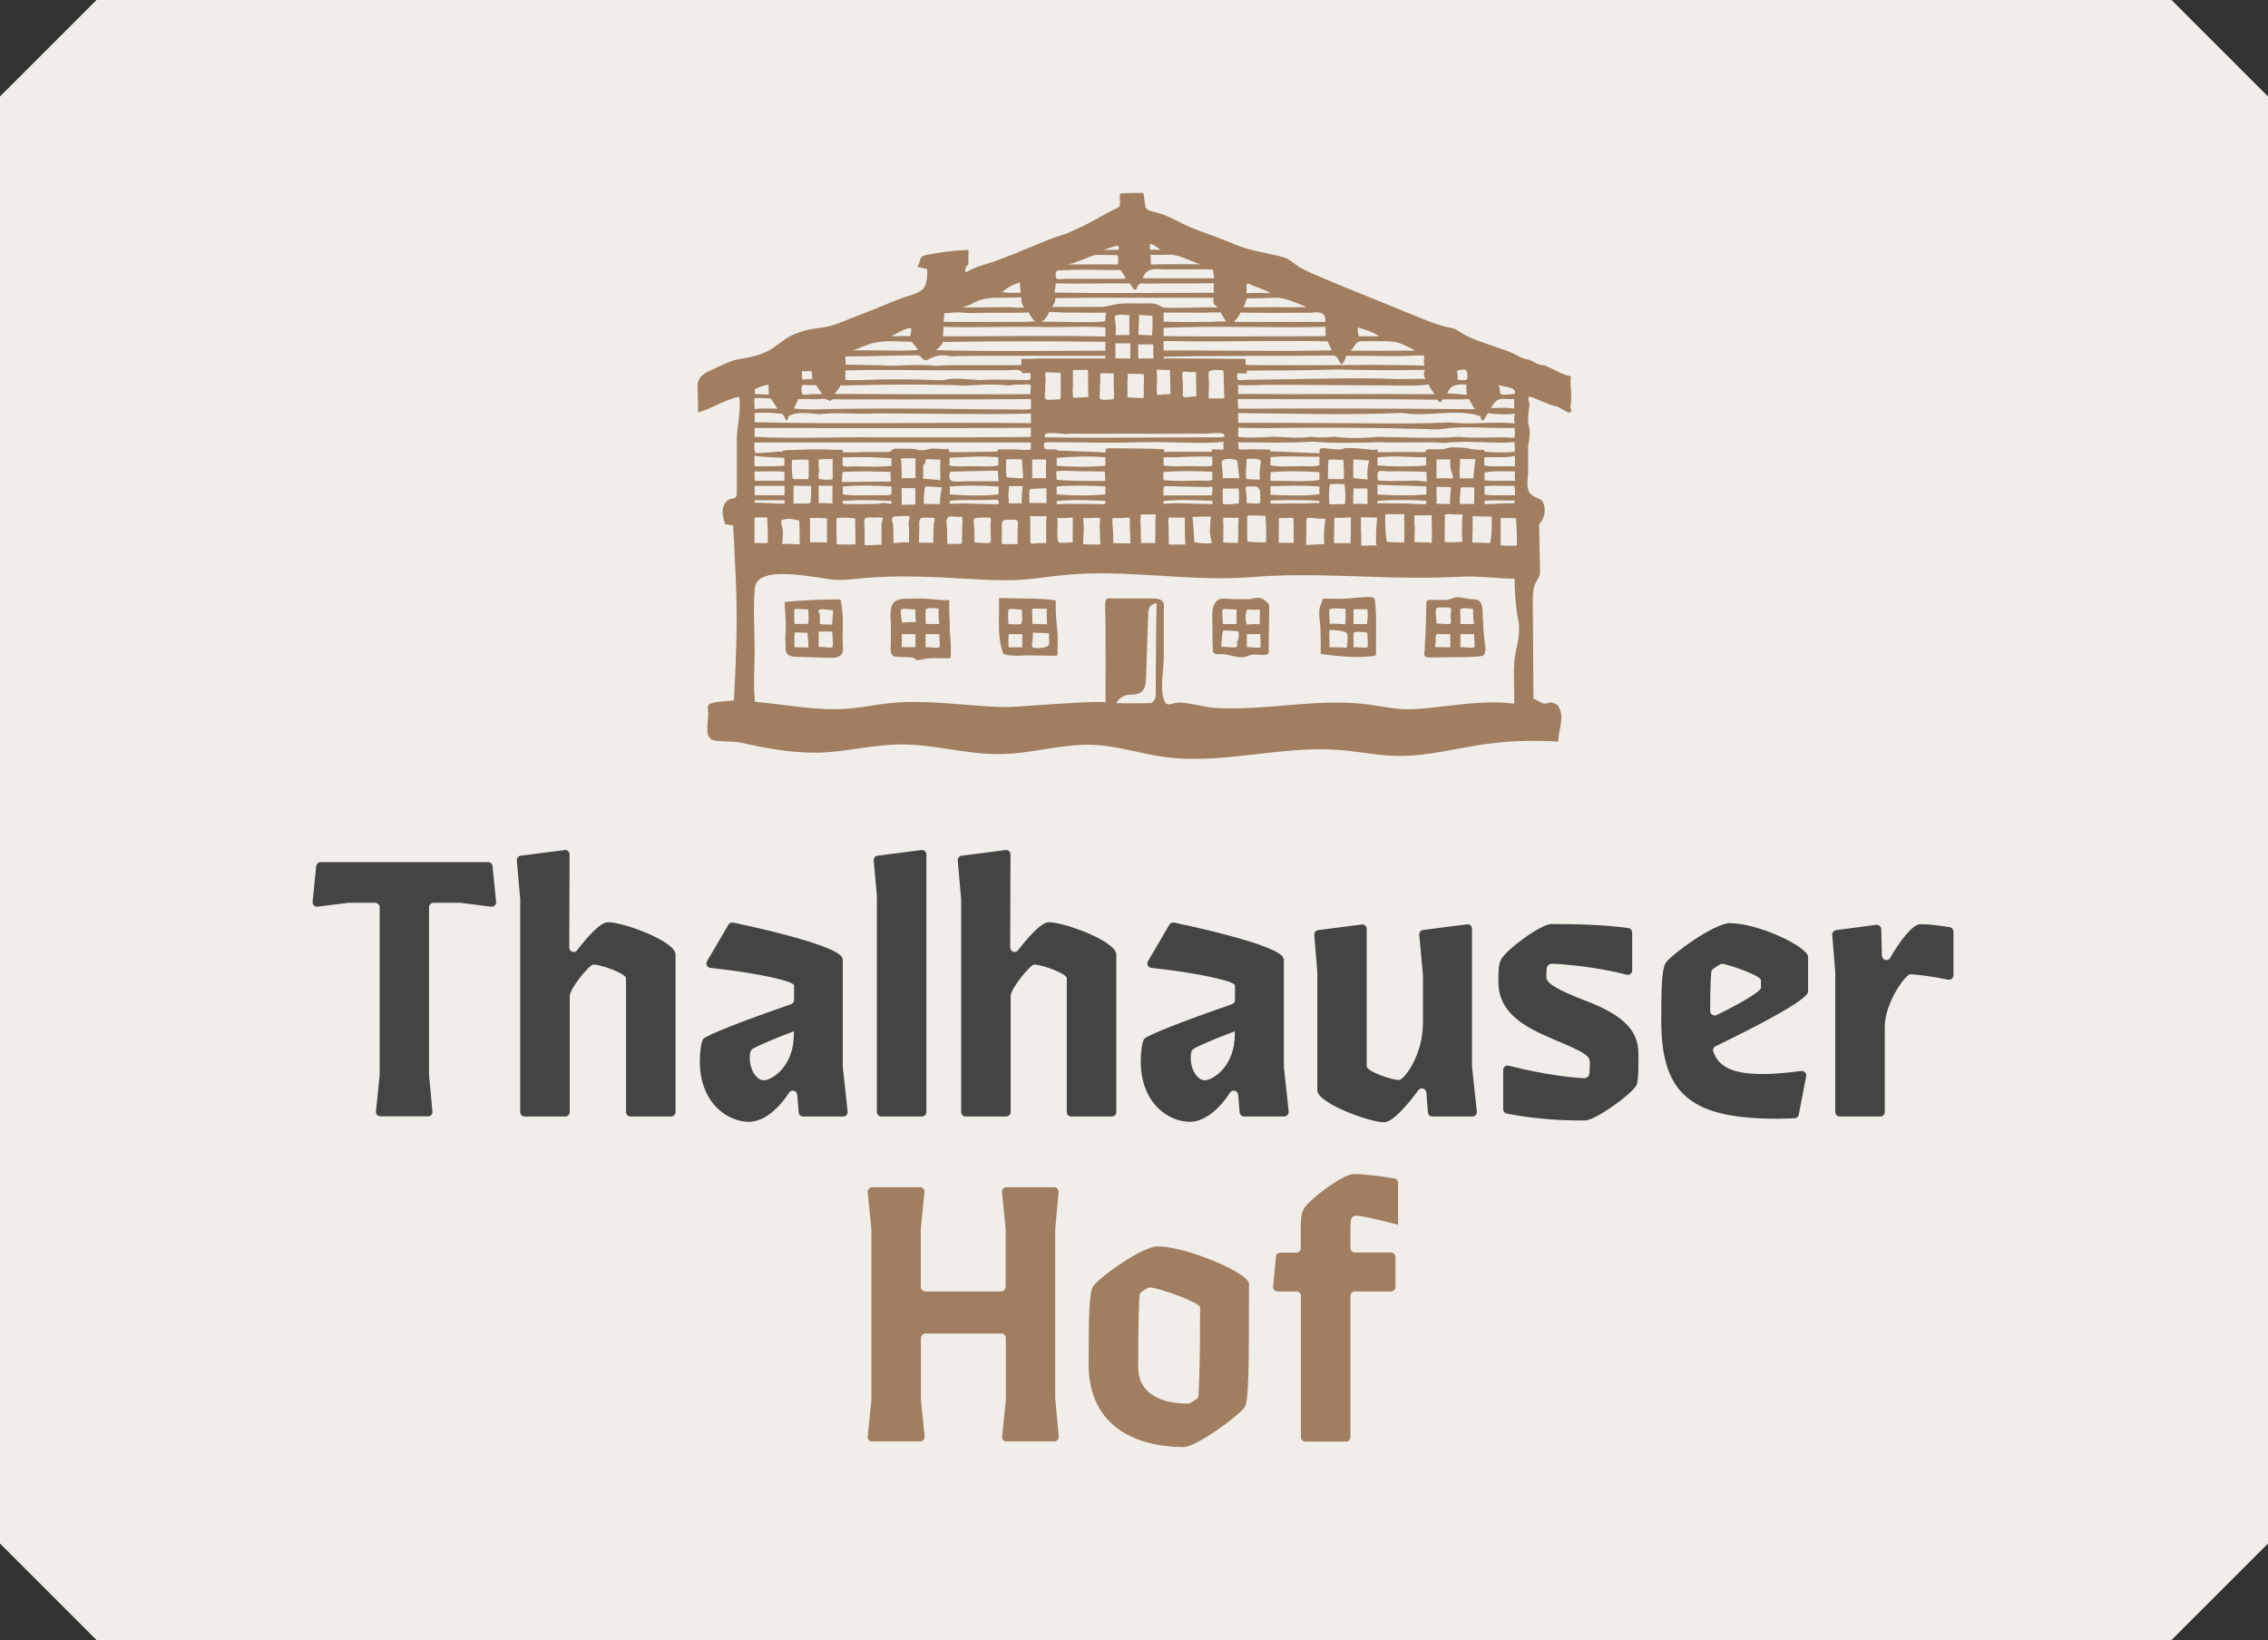 <?xml version="1.0" encoding="UTF-8"?><svg id="Ebene_1" xmlns="http://www.w3.org/2000/svg" xmlns:xlink="http://www.w3.org/1999/xlink" viewBox="0 0 141.04 102"><rect x="0" y="0" width="141.04" height="102" fill="#333333" stroke="none"/><defs><style>.cls-1{fill:none;}.cls-2{fill:#444;}.cls-3{fill:#f1eee9;}.cls-4{fill:#a07e5f;}.cls-5{clip-path:url(#clippath);}</style><clipPath id="clippath"><rect class="cls-1" width="141.04" height="102"/></clipPath></defs><polygon class="cls-3" points="6 0 0 6 0 96 6 102 135.04 102 141.04 96 141.04 6 135.04 0 6 0"/><g class="cls-5"><path class="cls-4" d="M97.68,23.4c-.56-.1-1.09-.46-1.65-.69-.44.04-.7-.33-1.12-.37-.29-.03-.7-.33-.99-.44-.36-.14-.72-.26-1.08-.38-.64-.23-1.34-.44-1.93-.8-.14-.09-.27-.18-.42-.25-.16-.07-.33-.09-.49-.13-.6-.13-1.17-.36-1.73-.59-.84-.34-1.69-.69-2.53-1.03-.35-.14-.71-.29-1.06-.43-1.04-.42-2.09-.85-3.12-1.3-.33-.15-.66-.3-.95-.51-.17-.12-.33-.26-.51-.36-.21-.11-.44-.17-.66-.22-.85-.2-1.76-.33-2.57-.67-.84-.35-1.69-.66-2.54-.97-.89-.33-1.64-.89-2.6-1.09-.17-.04-.37-.08-.46-.23-.04-.07-.05-.14-.06-.22-.04-.24-.07-.48-.11-.72-.49-.01-.97,0-1.46.04,0,.2,0,.4.01.59,0,.06,0,.12-.02.17-.04.08-.13.12-.21.16-.82.39-1.57.89-2.42,1.26-.28.12-.57.28-.87.37-.51.15-.99.34-1.49.55-.8.34-1.61.66-2.42.98-.73.29-1.47.41-2.16.82-.06-.13-.03-.3.07-.4.03-.03.07-.06.08-.09.01-.03.01-.05.01-.08,0-.28,0-.56.01-.83-.88.03-1.77.14-2.63.32-.09.02-.19.04-.26.1-.18.15-.13.46-.3.63.2.05.41.1.61.14.03.4,0,1.01-.29,1.28-.33.29-1.08.44-1.49.61-.96.39-1.93.79-2.9,1.16-.67.26-1.18.51-1.9.6-.75.09-1.51.25-2.16.66-.34.21-.63.49-.98.69-.59.36-1.27.49-1.94.6-.55.09-1.05.35-1.55.59-.58.27-1.08.45-1.06,1.14.02.53.03,1.13.03,1.59.88-.23,1.67-.81,2.56-.97.14.82-.15,1.79-.15,2.64,0,1.1,0,2.21,0,3.31,0,.12,0,.25-.1.32-.07.05-.16.06-.25.07-.3.07-.5.38-.53.68-.03.31.06.61.15.9.17.03.34.06.5.08.04.73.08,1.47.11,2.2.04.71.07,1.41.09,2.12.06,2.18-.03,4.37-.15,6.55-.32.08-1.35.05-1.55.27-.13.14-.06.3-.05.46.04.46-.25,1.41.19,1.7.27.18,1.43.11,1.8.2,1.69.38,3.41.7,5.15.62,1.61-.08,3.2-.49,4.81-.5,2.1-.02,4.16.64,6.26.6,1.95-.03,3.87-.67,5.82-.57,1.45.07,2.84.54,4.28.74,3.6.51,7.25-.7,10.88-.43,1.04.08,2.06.27,3.1.35,1.85.14,3.65-.32,5.46-.62,1.73-.29,3.33-.35,5.11-.25,0-.59.33-1.35.13-1.93-.11-.32-.18-.39-.49-.49-.17-.06-.35.09-.51.06-.22-.04-.46-.22-.67-.32-.01-2.01-.03-4.03-.04-6.04,0-.39,0-.81.18-1.16.07-.14.18-.27.23-.42.04-.13.04-.28.04-.41-.02-.94-.04-1.87-.06-2.81.37-.36.46-.97.21-1.42-.12-.22-.7-.23-.86-.65-.15-.38-.03-.87-.03-1.27,0-.37,0-.74,0-1.1,0-.14-.01-.29,0-.43,0-.09.04-.17.05-.26.03-.25.06-.52.04-.78-.16-.48-.08-.98-.01-1.48.02-.19-.15-.43,0-.55.51.14,1.12.51,1.71.62.29.11,1.11.76.83.05.16-.62-.05-1.32.04-1.91M69.42,43.74c.11-.26.47-.52.75-.53.28-.01.59,0,.81-.18.25-.2.28-.57.29-.89.04-1.3.09-2.6.13-3.9,0-.19.02-.4.14-.54.12-.15.39-.18.39-.18-.03.27-.06,5.44-.06,5.63,0,.15,0,.31-.11.41-.05.05-.11.16-.18.17-.1.01-1.55.02-2.16,0M46.91,27.52c5.76,0,11.49,0,17.2,0,0,.17,0,.26-.01.43-.26.08-.65.01-.92,0-.37,0-.75,0-1.12,0-.02.14-.03.13-.15.14-.07,0-.15,0-.22,0-.22,0-2.67.07-2.67.01,0-.05,0-.11-.01-.16-.33,0-.65-.03-.97-.04-.29,0-.57.14-.86.1-.08-.01-.16-.04-.25-.06-.11-.02-.23-.02-.34-.03-.29,0-.59,0-.88-.01-.27,0-.24.21-.46.21-.16,0-.32,0-.48,0-.3,0-.6,0-.91,0-.12,0-1.44.06-1.45,0,0-.04-.01-.09-.02-.13-.63,0-1.25-.05-1.88-.03-.4.01-.81.03-1.22.04-.17,0-.38-.01-.54.03-.05.01-.08.06-.15.07-.05.01-.11,0-.17,0-.16.01-.33.02-.49.04-.33.02-.66.05-.99.05,0-.14-.04-.14-.04-.29,0-.15,0-.2,0-.35M46.93,32.52c0-.07-.03-.24,0-.3.04-.07.13-.04.2-.04.2,0,.38,0,.58,0,.03.52.04,1.04.04,1.56-.19.09-.46.02-.67.03-.06,0-.11,0-.17,0,.02,0,.01-1.15.01-1.25M46.91,31.11c.61,0,1.26,0,1.88,0,0,.04,0,.16,0,.22,0,0-.59-.02-1.1-.04-.37-.01-.7-.03-.76-.03-.01-.05-.02-.11-.01-.17M48.66,32.88c-.01-.12-.11-.34-.08-.46.04-.15.39-.14.51-.15.2,0,.4.07.61.1.03.5.04.99.03,1.49-.1,0-1.08-.09-1.09,0,.03-.33.07-.65.03-.99M50.92,29.12s-.03-.53-.01-.54c.29-.03.57-.03.87-.03,0,0,0,.4,0,.73,0,.23,0,.43,0,.47,0,.02,0,.04-.02.06-.01,0-.03.01-.04.01-.25.02-.5.03-.74-.03-.03,0-.06-.02-.08-.05,0-.02,0-.03,0-.05,0-.19.04-.39.04-.58M51.78,31.3c-.29.04-.57-.06-.87.01,0-.02,0-.04,0-.06,0-.35,0-.69,0-1.04.29,0,.57,0,.86,0,.01.36-.02.72,0,1.08M51.45,33.74c-.09,0-1.08-.02-1.08-.01v-.29c0-.24,0-.48,0-.72,0-.17,0-.34,0-.51.35,0,.71.01,1.06.03,0,.38,0,.77,0,1.15,0,.12,0,.23,0,.35M50.26,31.32c-.29,0-.58,0-.87,0-.01,0-.03,0-.04,0,0,0,0-.02,0-.03,0-.34,0-.67,0-1.01,0-.02,0-.03.01-.05.01-.01.03-.01.05-.02.16-.01.31.01.47.01.17,0,.34,0,.52,0,.01,0,.03,0,.04.01,0,.01,0,.03,0,.04,0,.3,0,.61-.02.91,0,.03,0,.06-.02.08-.03.04-.09.05-.14.05M50.28,29.66c0,.09.02.12-.06.14-.08.02-.19,0-.27,0-.19,0-.37,0-.56,0-.02,0-.04,0-.06-.01-.04-.02-.05-.07-.05-.11-.04-.34-.05-.68-.03-1.02,0-.02,0-.03.01-.05.01,0,.03-.01.04-.01.03,0,.07,0,.1,0,.29-.02.6-.03.89,0,.01,0,0,.98,0,1.07M48.79,29.9c-.56,0-1.14,0-1.7,0-.06,0-.1,0-.15,0-.01-.19-.02-.38-.02-.58.59.02,1.28-.04,1.86.02,0,.18,0,.38,0,.56M48.78,28.96c-.32.04-.67.04-1.02.04-.28,0-.58,0-.84,0,0-.2-.01-.44,0-.65.61.08,1.25.1,1.86.13,0,.17,0,.31,0,.48M46.93,30.24v-.02c.55,0,1.29,0,1.86,0,0,.18,0,.4,0,.58-.61,0-1.25,0-1.86,0,.01-.19.01-.36,0-.56M52.41,31.31s0-.12,0-.15c.99-.09,2.04-.05,3.03,0,0,.04,0,.14,0,.18,0,0-.38-.05-.42-.05-.12-.01-.21,0-.33.03-.07.02-.15.02-.22.02-.06,0-.12,0-.17,0-.15,0-1.89.05-1.89-.03M53.8,32.24c.08-.08.36-.05.47-.05.17,0,.38-.03.55,0,.11.02.1.05.06.14-.06.15-.06.27-.06.43,0,.37,0,.75,0,1.12-.35,0-.71.04-1.05.03,0-.33,0-.67,0-1,0-.08-.02-.22-.03-.35,0-.13,0-.26.07-.32M52.4,29.36c1-.08,1.98-.03,2.98-.01,0,.2.01.4.02.6-1.01,0-2.03.02-3.04.03,0-.02,0-.06,0-.12.01-.18.04-.49.03-.49M52.4,28.96c0-.17,0-.34,0-.51.99-.05,2.04-.01,3.04.05,0,.17-.01.3,0,.47-.94.11-1.79.01-2.75.05-.13,0-.21-.03-.28-.05M55.44,30.25c0,.17,0,.32,0,.5-.08.02-.16.05-.3.05-.92-.03-1.83.07-2.73-.05,0-.17,0-.32,0-.49.99-.09,2.05-.07,3.04,0M53.2,33.86c-.08,0-1.17.03-1.17-.03,0-.54-.04-1.07,0-1.61.3-.03.6-.03.9,0,.07,0,.14.01.21.02.01,0,.03,0,.03.01,0,.01,0,.02.01.04,0,.52.02,1.05.02,1.57M56.53,32.83c0,.3,0,.61,0,.91-.17,0-.37-.02-.54,0-.15.02-.28.04-.43.03,0-.35,0-.7-.01-1.05,0-.07-.03-.17-.06-.27-.03-.12-.04-.23.03-.29.08-.07,1-.09,1.02-.05.06.11,0,.18-.02.28-.03.14,0,.31,0,.45M56.93,29.74c-.29,0-.57,0-.86,0,.01-.11,0-.93-.04-1.17,0-.04-.02-.06-.03-.06.29,0,.58-.01.87-.01.02,0,.03,0,.04,0,.02.01.02.04.02.07,0,.11,0,1.17,0,1.17M56.93,31.38c-.29,0-.58.02-.86.02,0-.04,0-.07,0-.11,0-.12,0-.23.01-.35.01-.19-.02-.39-.01-.58.29,0,.57,0,.85,0,0,.34.01.67,0,1.01M58.05,32.86c0,.3-.01.6-.02.9-.07,0-.88-.02-.88-.01,0-.32.01-.63.02-.95,0-.15-.04-.45.09-.56.08-.07.33-.04.43-.04.13,0,.28-.01.41.01.05.1,0,.16-.01.25-.03.13-.02.28-.02.41M58.48,29.74s0,.09,0,.13c-.35-.05-.71-.08-1.07-.09,0-.24,0-.48,0-.72,0-.05,0-.1.02-.14.03-.07.11-.11.13-.18.01-.04-.02-.1,0-.13.05-.1.29-.04.37-.04.18,0,.37.01.55.02-.02.38-.02.76,0,1.14M58.57,30.3c-.05.35-.14.7-.11,1.05h-.15c-.25,0-.49,0-.74-.01-.04,0-.08,0-.12-.01,0-.36-.01-.74.1-1.08.34.01.68.04,1.02.06M61.6,32.68c0,.17,0,.34,0,.51,0,.15.05.3.02.45-.03.14-.06.14-.21.14-.25,0-.55-.03-.81-.04,0-.27,0-.55-.01-.82,0-.08-.03-.24-.04-.39,0-.12,0-.23.04-.28.07-.08.99-.07,1-.05.07.12,0,.35,0,.48M59.06,31.33s0-.14,0-.18c.55-.05,1.1-.06,1.65-.05.39,0,.79,0,1.18-.02.06,0,.12,0,.17.03.07.05.04.17.03.25-.18,0-.36,0-.54-.01-.83-.02-1.66-.05-2.49-.02M62.1,29.93c-.65,0-1.3,0-1.94,0-.29,0-.64.05-.92,0-.09-.02-.15-.08-.18-.17-.04-.1-.03-.23,0-.33.04-.12.1-.1.23-.1.3,0,.6-.01.91-.02.62-.01,1.23-.03,1.85-.04.02.22.03.44.05.67M60.57,29c-.52-.02-.99.05-1.52-.04,0-.17,0-.32,0-.49.99-.05,2.04-.12,3.03-.03,0,.17,0,.33,0,.51-.52.11-1.01.03-1.52.05M59.06,30.36s0-.08,0-.1c.99-.08,2.05-.07,3.04,0,0,.17,0,.32,0,.49-.98.1-2.05.08-3.03,0,0-.16,0-.24,0-.39M59.84,32.88c0,.31-.02.63-.03.94-.07,0-.9.03-.9,0,0-.31-.02-.62-.02-.92,0-.11-.03-.27-.03-.42,0-.11.02-.21.07-.28.1-.12.27-.08.4-.07.14.01.33.03.47,0,.1.22.04.52.03.76M62.31,32.98c0-.16-.06-.48.08-.6.07-.06.27-.05.36-.05.14,0,.31-.03.44,0,.02,0,.03.01.04.02.13.1.05.48.05.62,0,.29,0,.58,0,.87-.33,0-.65.01-.98,0,0-.28,0-.57,0-.85M63.56,31.33c-.28-.08-.56.03-.85-.05.05-.15,0-.31,0-.47,0-.19.04-.39.04-.58h.84c0,.11-.1,1.08-.03,1.1M63.63,29.75c-.3-.02-.6-.03-.92-.05-.04,0-.08,0-.11-.04-.02-.02-.02-.05-.02-.07-.03-.33-.03-.67,0-1.01.33-.03.65-.03.98,0-.02,0,.07,1.1.07,1.18M64.07,33.43c0-.15,0-.29,0-.44,0-.3,0-.59-.01-.89.19,0,.38.02.56.01.07,0,.14,0,.22,0,.02,0,.21-.02.22-.02.05.07,0,.2,0,.29,0,.15,0,.31,0,.46,0,.31,0,.63,0,.94-.18,0-.36,0-.54,0-.12,0-.31.07-.41,0-.07-.05-.03-.26-.03-.33M64.01,31.25s0-.03,0-.05c0-.2,0-.39,0-.59,0-.05,0-.1.03-.14.05-.07.14-.08.23-.07.08,0,.81-.05.81-.02,0,.31-.01.61,0,.92,0-.02-.63-.02-.89-.02-.05,0-.09,0-.11,0-.02,0-.05,0-.07-.03M65.71,31.16c.99-.1,2.04-.05,3.03-.01,0,0,0,.13,0,.14-.02.05-.02.05-.07.06-.09.03-.22.01-.34,0-.03,0-.06,0-.09,0-.28,0-.56-.01-.84-.01-.56,0-1.12-.01-1.68.02,0-.05,0-.15,0-.19M65.76,32.52c0-.1,0-.21,0-.31.18,0,.38.03.56,0,.03,0,.37-.03.38-.02.05.1.01.22.01.32,0,.14,0,.27,0,.41,0,.27,0,.55,0,.82-.17,0-.35.01-.52.02-.11,0-.28.04-.36-.06-.04-.05-.05-.12-.06-.18-.03-.28-.02-.56,0-.84,0-.06,0-.11,0-.17M67.4,33.06c0-.17,0-.34-.02-.51,0-.11-.02-.22-.03-.33.21,0,.41.01.62-.01.09-.01.19,0,.28,0,.01,0,.14-.01.14-.01.06.11,0,.24,0,.35,0,.15,0,.29.01.44,0,.29.02.59.03.88-.36,0-.71,0-1.07-.02-.01-.26.02-.53.03-.79M65.71,30.36s0-.07,0-.1c.99-.09,2.04-.06,3.03-.01,0,.17,0,.33,0,.5-.98.09-2.05.08-3.03,0,0-.15,0-.24,0-.39M65.71,29.85s0-.06,0-.1c-.01-.15-.05-.31,0-.45.48-.05,1,0,1.48.01.51,0,1.01.01,1.52.02,0,.19.01.38.02.58-1.01,0-2.01.02-3.02-.07M65.71,28.95c0-.15,0-.25,0-.4v-.07c.99-.09,2.05-.12,3.03-.04,0,.17,0,.35,0,.53-.98.08-2.05.08-3.03,0M65.65,27.95c-.22,0-.45.01-.67-.02-.02-.07-.1-.3-.05-.37.08-.1.59-.04.72-.05.27,0,.54,0,.81,0,.54,0,1.08,0,1.62.02,1.07.01,2.13,0,3.2-.03,1.56-.04,3.33.13,4.81-.02,0,.04-.02.48,0,.48-.24,0-.49-.01-.73-.02,0,.05,0,.11,0,.16-.51,0-1.02,0-1.53,0-.48,0-.96-.03-1.44.02.02-.06.04-.11-.03-.18-1.11-.06-2.23-.04-3.34-.06-.07,0-.14,0-.2.02-.14.06-.03.16-.08.22-.05.06-.27,0-.34,0-.28,0-.56-.02-.84-.03-.56-.02-1.12-.04-1.68-.06-.08,0-.18-.02-.22-.09M70.26,32.53c0,.14,0,.29.01.43.01.28.02.56.03.84-.36,0-.71-.01-1.07-.02,0-.29-.01-.58-.02-.88,0-.1-.03-.19-.03-.29,0-.13,0-.26,0-.39.21,0,.42,0,.63,0,.04,0,.42-.04.43-.03.05.09.01.23.02.33M70.92,32c.2,0,.4-.01.6,0,.03,0,.33-.01.33-.01.04.1,0,.27,0,.38,0,.16,0,.32,0,.48,0,.31,0,.62-.01.93-.29-.02-.58,0-.87,0-.02,0-.03-.85-.03-.93,0-.12-.02-.24-.02-.36,0-.16.01-.32.02-.48M72.36,30.69c-.01-.09-.02-.24,0-.33,0,0,0-.01,0-.02.04-.13.1-.1.23-.1.3,0,.61.01.91.02.44,0,.89.02,1.33.03.11,0,.22.01.33,0,.04,0,.17-.04.2-.02.09.05,0,.44,0,.54-.62,0-1.23,0-1.85,0-.3,0-.6,0-.91,0-.05,0-.19.02-.23,0-.06-.04-.02-.04-.03-.11M72.36,31.34v-.18c.99-.1,2.05-.05,3.04-.01,0,.04,0,.15,0,.2-.12,0-.13-.01-.27-.01-.92.02-1.84-.1-2.77,0M72.67,32.19c.34,0,.68,0,1.01.01,0,.04.01,1.67.03,1.67-.34,0-.68,0-1.02,0,0-.28-.01-.55-.02-.83,0-.14,0-.27,0-.41,0-.03,0-.05-.01-.08,0-.04-.01-.07-.01-.11,0-.08.02-.17.03-.26M75.24,33.11c0,.06.1.68.14.67-.37.04-.74.02-1.11-.06-.02-.52-.06-1.05-.11-1.57.26,0,.52-.03.78-.02.11,0,.23-.01.34,0,.03.06.02.1,0,.16-.02.08-.01.17-.01.26,0,.19-.05.38-.03.56M75.39,29.35c0,.17,0,.33,0,.5-.07.02-.16.05-.3.05-.92-.04-1.84.07-2.74-.05,0-.17,0-.31,0-.49.97-.09,2.07-.06,3.03-.02M75.39,28.96c-.3.08-.56.03-.9.04-.73-.04-1.42.06-2.13-.05,0-.17,0-.34,0-.51,1,.02,2.04-.09,3.03-.03,0,.18,0,.36,0,.54M76.08,32.72c0-.17-.02-.35-.02-.52.21,0,.41,0,.62.01.03,0,.32-.01.32-.01.05.09,0,.22,0,.32,0,.14,0,.27,0,.41,0,.28,0,.56-.01.84,0,0-.83-.02-.92-.03,0-.34.01-.68.01-1.03M76.04,31.32s0-.19,0-.37c0-.26,0-.57,0-.57.31,0,.62.02.93,0,.02,0,.04,0,.05.01,0,0,.01.02.01.04.03.29.03.59,0,.88-.22,0-.81.13-.99.01M76,28.67c.1-.17.68-.15.88-.05.04.02.07.04.07.07.04.35.08.71.12,1.06-.35-.03-.7,0-1.05-.01.09,0-.09-.96-.03-1.07M78.73,32.75c.02.33.02.66,0,.98-.2,0-.4.02-.6-.01-.06-.01-.53-.01-.54-.04-.03-.12-.03-.25-.03-.38,0-.38,0-.77,0-1.15,0-.03,0-.06.02-.08.01-.01.03-.01.05-.01.06,0,.12,0,.18,0,.3,0,.59,0,.89.02-.01,0,.03.63.03.68M78.35,29.74s0,.06,0,.08c-.26.01-.52,0-.77-.02-.02,0-.04,0-.06-.02-.02-.02-.02-.04-.03-.07-.04-.39.04-.76.03-1.15,0-.03.78-.08.87.09.04.08,0,.24-.01.32-.05.26-.05.49-.04.75M77.53,31.29c0-.31-.02-.6-.06-.91,0-.04,0-.1.03-.12.02,0,.04,0,.06,0,.28,0,.62-.08.75.15.02.04.04.08.05.13.01.06.03.74,0,.74-.28.1-.55-.02-.84.02M77.03,27.95s-.04-.44-.04-.44c1.55,0,3.05.06,4.62-.04,1.38.1,2.78.08,4.13.03,1.39.07,2.74-.05,4.13.05,1.43-.18,2.88.06,4.3-.05,0,.15.03.15.03.3s0,.15,0,.3c-.61.07-1.26.03-1.88,0,0-.04-.01-.08-.02-.12-.33,0-.62,0-.94-.08-.26-.07-.54-.06-.81-.07-.12,0-.24-.01-.35,0-.11.02-.22.06-.32.08-.22.05-.45.04-.68.04-.09,0-.27-.03-.4,0-.05,0-.09.02-.12.04-.04.03-.02.09,0,.12-.24.03-.5,0-.75,0s-.51,0-.76,0c-.13,0-1.49.03-1.49,0-.03-.18,0-.18-.15-.14-.14.03-.33-.01-.47-.02-.33-.03-.67-.08-1-.08-.13,0-.27-.02-.39,0-.09.02-.17.05-.25.07-.14.03-.29.02-.43,0-.2-.02-.4-.04-.6-.06-.08,0-.16-.01-.23.01-.15.06-.09.18-.1.3-1.03-.04-2.05-.08-3.08-.12,0-.03.01-.07.01-.11-.43,0-.87-.02-1.3-.02-.12,0-.54.06-.64-.01M80.45,32.53c0,.14,0,.27,0,.41,0,.27,0,.55,0,.82-.31,0-.62,0-.93,0,0-.32,0-.63.01-.95,0-.09,0-.19,0-.28,0-.11,0-.2,0-.31,0,.01.53-.01.59-.01.02,0,.3-.01.3,0,.05.1.01.23.01.34M79.01,31.31c0-.06,0-.14,0-.18,1-.03,2.05-.05,3.04.02,0,.03,0,.09,0,.14-.3-.02-.6.02-.9.02-.24,0-.47,0-.71,0-.08,0-.16,0-.24,0-.39,0-.8.04-1.19-.01M82.34,33.84c-.37,0-.74.05-1.12.05,0-.35.02-.69.02-1.04,0-.11-.02-.23-.01-.35,0-.1.04-.19.04-.29.39-.02.77.08,1.16.05-.09.52-.12,1.05-.08,1.57M82.05,30.74c-.98.13-2.04.06-3.04.04,0-.18,0-.36,0-.54,1-.03,2.05-.06,3.04.02,0,.17,0,.31,0,.48M79.01,29.37c.98-.09,2.07-.07,3.04,0,0,.17,0,.31,0,.48-.92.14-1.91.04-2.85.06-.08,0-.14,0-.19-.02,0-.17,0-.34,0-.51M82.04,28.94c-.22.06-.57.07-.76.06-.74-.03-1.54.07-2.27-.05,0-.18,0-.35,0-.52.99-.09,2.04-.01,3.04-.02,0,.17,0,.36,0,.53M82.97,32.89c0-.12,0-.24,0-.36,0-.11,0-.22.03-.33.34.02.67,0,1.01-.03,0,.54-.01,1.07-.02,1.61h-.08c-.24,0-.95,0-.95,0,0-.29,0-.59.01-.88M82.67,31.37c0-.14-.02-.28-.02-.42,0-.05,0-.11,0-.16,0-.14,0-.28.02-.41,0-.07.01-.13.02-.2,0-.02,0-.03.02-.05.01-.01.03-.02.05-.02.28-.02.56-.02.85,0,.06.41.07.83.03,1.24-.07,0-.97.02-.97.02M82.58,29.79s0-1.03.03-1.13c0-.03.03-.05.06-.06.12-.06.4,0,.51,0,.08,0,.17,0,.25,0,.08,0,.08-.02.11.05.04.12,0,.31.02.44.03.2.01.43.01.63,0,.02,0,.04-.01.06-.02.02-.04.02-.07.02-.31,0-.61,0-.92-.01M84.64,33.27c0-.37-.01-.73-.01-1.1.33,0,.66.01,1,.02,0,.12-.01.25-.02.37-.03.46-.07.92-.01,1.36-.32,0-.63.02-.94.02-.03-.22,0-.46,0-.68M85.05,29.82c-.29-.01-.59-.08-.89-.07-.01,0-.01-1.07,0-1.17.31,0,.66.04.98.06-.1.39-.14.79-.09,1.19M84.15,31.34c0-.32,0-.64.02-.96.29,0,.57,0,.86,0,.02.32,0,.65.01.97-.06,0-.12-.01-.18-.01-.24-.01-.48,0-.71,0M87.33,32.35v.46c0,.31,0,.62,0,.93-.09,0-1.09,0-1.1-.07-.08-.56-.11-1.13-.08-1.69.27.01.54,0,.81,0,.03,0,.35-.02.35,0,.05.11,0,.25,0,.37M85.66,31.3v-.14c.5-.05,1.01-.06,1.52-.06.5,0,1.02,0,1.52.05.01.06-.02.13-.02.2-.48.03-.97-.05-1.45-.04-.19,0-.37,0-.56,0-.33,0-.67-.03-1,0M87.96,32.68c0-.21-.01-.42,0-.63.36,0,.71,0,1.07,0,0,.57.04,1.15,0,1.72-.06,0-.11-.02-.17-.03-.09-.02-.2,0-.29-.01-.2,0-.41-.01-.61-.02,0-.34.03-.68.02-1.03M85.66,30.36c0-.07,0-.14,0-.21,1.01.05,2.03.05,3.04.1,0,.17.01.33,0,.5-1.02.09-2.02.06-3.04.01,0-.13,0-.27,0-.4M85.65,29.53c0-.08.03-.16.09-.2.14-.1.43,0,.6-.01.27,0,.54-.02.81-.01.13,0,1.56.02,1.56.05,0,.2.01.39.02.59-.11,0-.21-.02-.32-.03-.16-.02-.31-.03-.47-.03-.24,0-.49.02-.73.02-.29,0-.57,0-.86,0-.17,0-.33,0-.5-.02-.13-.01-.19,0-.18-.14,0-.07-.02-.14-.02-.22M85.66,28.95c0-.17,0-.32,0-.5.99-.13,2.03,0,3.03-.01,0,.17,0,.34,0,.51-.98.08-2.04.08-3.03,0M94.17,30.22c.04.19.05.38.05.58-.62-.02-1.28.04-1.9-.03,0-.15,0-.25,0-.41,0-.05,0-.09,0-.12.6-.07,1.25,0,1.85-.02M92.31,28.45c.61-.06,1.28.06,1.89-.1v.05c.02.23.02.38,0,.61-.61-.05-1.31.06-1.9-.06,0-.17,0-.33,0-.5M94.2,31.12c0,.08-.03.11-.04.18-.61-.02-1.24.06-1.84.05,0-.05,0-.17,0-.2.61-.07,1.27,0,1.88-.02M92.77,32.17c0,.53.01,1.08-.1,1.6-.02,0-.08,0-.17,0-.32-.01-.94-.03-.94-.02,0-.27.01-.54.02-.81,0-.14,0-.27,0-.4,0-.02,0-.04,0-.07,0-.12,0-.24,0-.37,0,.01,1.01.03,1.13.03.01,0,.02,0,.03,0,.01,0,.01.03.01.04M90.78,28.54c.07,0,.97.03.97.01-.02.21-.06.42-.07.62-.01.19-.05.38-.05.58-.28,0-.56,0-.84,0-.03-.22-.03-.43-.01-.65,0-.06.04-.56,0-.56M91.12,31.34c-.13,0-.36.07-.35-.12.02-.28.04-.56.06-.84,0-.02,0-.04,0-.06.29-.02.57-.02.86.01,0,.09-.04,1.01,0,1.01-.01,0-.03,0-.05,0-.17,0-.35,0-.52,0M90.95,31.99c-.04.57-.05,1.14-.01,1.71-.11.03-1.1.04-1.1,0-.01-.38.01-.76.01-1.14,0-.06,0-.14,0-.21,0-.12,0-.24,0-.36.18,0,.35-.03.53,0,.19.02.39,0,.58,0M90.25,29.31c.05.15.12.3.1.45-.34-.02-.68-.02-1.02-.01,0-.09,0-1.17,0-1.17.29,0,.57-.02.86,0,0,.25-.02.48.06.73M89.31,31.3s.01-.04.02-.06c.03-.15.01-.33,0-.49,0-.13,0-.25.01-.38,0-.03,0-.06,0-.09.3,0,.59.01.89.02,0,.08-.09,1.04-.05,1.05-.3-.03-.58.02-.88-.04M94.18,27.23c-1.13-.09-2.31.06-3.46-.06-1.69.12-3.35.02-5.04,0-.88.08-1.79.12-2.67-.01-.52.04-.96.09-1.48,0-.79.13-1.57.02-2.37,0-.74.05-1.43.08-2.15.02-.03-.17,0-.42,0-.6,0,.09,3.85.02,4.2.02,1.38,0,2.75,0,4.14.02.71,0,1.41.02,2.11.04.36,0,.72.01,1.08.02.33,0,.71.06,1.05.01,1.33-.21,2.73-.06,4.08-.07.17,0,.34,0,.51-.01.04.23.04.39,0,.62M76.11,23.86c.01.31.02.61.03.92-.33,0-.65,0-.98,0,0-.23.01-.46.02-.69,0-.12,0-.24,0-.36,0-.15-.06-.49.01-.62.09-.15.87-.1.88-.06.05.27.02.54.03.81M73.55,23.74c0-.08-.07-.55.01-.6.09-.06.25-.01.35,0,.16,0,.31,0,.47.01,0,.5.01,1,.02,1.5-.16.01-.33.02-.49.04-.11.01-.21.05-.31-.02-.09-.06-.04-.14-.04-.23.02-.22,0-.46-.01-.69M74.6,26.96c.29.1,1.77-.24,1.52.21-.08,0-.1.03-.22.03-3.63-.01-7.23.06-10.9,0-.28-.51,1.22-.12,1.51-.23,1.3.02,2.59,0,3.9,0,1.4.02,2.79,0,4.19,0M71.94,23.78c.02-.26,0-.53-.01-.79.17,0,.33.01.5.02.11,0,.22,0,.33.01,0,.5.02,1,.03,1.5-.16,0-.32,0-.47.01-.11.01-.26.07-.36,0-.05-.25-.03-.51,0-.76M71.72,21.42c0,.28,0,.59.01.88-.04,0-.08,0-.15,0-.28-.03-.53.01-.8,0,0-.29,0-.6,0-.88.31,0,.62,0,.94,0M71.67,19.91c0,.32,0,.63-.02.95-.29-.01-.57-.03-.86-.04.02-.42.03-.82.05-1.24,0,0,.76.06.83.06,0,.09,0,.18,0,.27M70.23,20.18c0,.24,0,.42,0,.66-.29,0-.57,0-.86,0,.15-1.22-.55-1.33.86-1.24,0,.21,0,.37,0,.58M70.29,21.34c0,.31,0,.64,0,.96-.3,0-.63-.02-.93-.02,0,0,0-.02,0-.03.03-.29-.01-.61,0-.9.3,0,.61,0,.92,0M70.52,23.25c.2,0,.41.02.61.03,0,.24.02.48,0,.72-.03.26.03.5-.02.76-.33-.01-.67-.03-1-.04.02-.45-.02-.9.02-1.35,0-.12-.02-.1.1-.13.02,0,.04,0,.07,0,.08,0,.17.02.23.02M68.42,23.85c.01-.21,0-.43,0-.64.28,0,.56.01.84.02,0,.28,0,.56,0,.84,0,.24.05.54-.02.76-1.16.08-.79.12-.84-.98M66.72,23.86c.01-.28,0-.57,0-.85.21,0,.41,0,.62,0h.32c0,.57.01,1.14.02,1.71,0-.06-.86.06-.94,0-.05-.28-.03-.57-.01-.85M65,23.15c.32.01.64.03.96.04,0,.11.03,1.64-.03,1.64-1.3.08-.88.12-.93-.98.06-.2,0-.49,0-.7M65.07,29.74c-.3,0-.57,0-.88,0,0-.38,0-.78,0-1.16.28-.02.58,0,.87,0-.02.39-.03.77,0,1.16M64.1,27.17c-3.21.04-6.39.04-9.57.03-2.56-.03-5.13.1-7.61-.03.02-.15,0-.32,0-.48v-.07c5.76,0,11.49.02,17.19-.01.01.17-.02.4,0,.56M47.82,24.54c-.22-.01-.66-.02-.88-.03,0-.05,0-.23,0-.3.2-.11.46-.21.69-.26.06-.01.12-.02.17-.02,0,.05-.02.6.02.61M48.36,25.42s-1.43-.05-1.42.05c0-.1-.02-.12-.02-.24,0-.16-.02-.31,0-.45.01-.06.94,0,1.02.01.14.21.28.42.41.64M49.06,25.87c.54-.3,1.27-.15,1.9-.11,1.21-.14,2.35.03,3.56-.05,3.17,0,6.38.09,9.59.01,0,.19,0,.42,0,.6-5.77-.07-11.53.08-17.18-.06.01-.14,0-.3,0-.46,0-.05,0-.08,0-.11.56-.04,1.13-.03,1.7.05.25.14.22.78.43.12M50.52,23.6c0-.07-.57.02-.63.01-.02-.17-.01-.35-.02-.53.04,0,.07,0,.11,0,.16,0,.33,0,.49,0,.02.17.03.35.05.52M51.13,24.51c-.23,0-.47,0-.7,0-.08,0-.45.08-.51.02-.09-.08-.11-.45-.04-.54.07-.1.19-.04.3-.04.15,0,.31,0,.46,0h.1c.13.18.26.37.39.56M51.62,24.94c.15-.17.45-.1.66-.1.25,0,.5,0,.75,0,.51,0,1.02,0,1.53,0,1.01,0,2.02,0,3.03,0,2.17,0,4.34,0,6.51-.02.02.17.03.43,0,.62-.11.01-.18.03-.38.03-2.84,0-5.68-.07-8.53-.06-.99,0-1.97.01-2.96.02-.94,0-1.91.09-2.85-.02.09-.2.17-.39.26-.59.38-.01.77.01,1.15.01.15,0,.3-.03.45-.03.03,0,.41.11.37.16M52.41,23.98c2.55-.08,5.13-.09,7.68,0,.91-.05,1.79-.11,2.66,0,.4-.1.78-.04,1.18-.08.32,0,.1.43.16.62-4.05.01-8.14,0-12.19-.02.14-.17.28-.35.39-.55.03,0,.07.02.13.02M52.56,23.04s.05,0,.08,0h.01c2.11-.07,4.23,0,6.35-.01.81,0,1.63,0,2.45,0,.4,0,.8,0,1.21,0,.22,0,.89-.12.91.18.16.01.34-.01.5-.02,0,.08.04.34,0,.4-.06.07-.27.04-.36.04-.31,0-.61,0-.92-.01-.6-.01-1.2-.03-1.8.02-.78-.03-1.6-.18-2.36.01-1.04-.04-2.07-.06-3.11-.06-.98,0-1.98.08-2.95.04,0-.2,0-.4,0-.59M56.62,20.92c-.39-.05-.8.01-1.19-.01.36-.18.8-.48,1.2-.51.12.1-.05.36-.01.53M57.08,21.77c-1.35.09-2.72-.02-4.08.03.33-.08.57-.24.89-.33.89-.37,1.88-.22,2.82-.21.08.17.33.32.36.51M57.86,22.29c.27-.14.58-.21.88-.19.15,0,.28.05.43.06.18,0,.35-.02.53-.02.54,0,1.07,0,1.61-.01,1.07,0,2.15,0,3.22,0,.35,0,4.21,0,4.21,0,0,.04,0,.09,0,.16-1.24.01-2.47,0-3.7,0-.51,0-1.02.04-1.53.03,0,.07.04.29,0,.35-.05.07-.22.04-.3.04-.24,0-.49,0-.73,0-.48,0-.96,0-1.45,0-.49,0-.98,0-1.47,0-.24,0-.48,0-.72.01-.22,0-.47.05-.69.03-.88-.1-1.76-.03-2.66,0-.97-.05-1.93-.05-2.9-.07,0-.02,0-.04,0-.06,0-.15-.02-.3-.02-.45,1.42,0,2.83-.07,4.25-.07.12,0,.29-.03.4.05.12.09.15.24.33.25.12,0,.22-.06.32-.12M58.62,21.27c3.37-.06,6.79-.05,10.12-.01,0,.18,0,.38,0,.55-3.49.01-7.02.06-10.54-.03.06-.05.1-.05.17-.14.09-.12.24-.21.26-.36M63.48,18.2c-.2,0-.4.02-.6.02-.18,0-.5-.08-.66-.02.21-.08.31-.21.48-.32,0,0,0,0,0,0,.21-.14.49-.22.72-.32.02.21.03.43.05.65M63.73,19.14c-.07-.05-.36,0-.45,0-.13,0-.25-.03-.38-.03-.34-.02-.69,0-1.03,0-.69,0-1.37.02-2.06.01.37-.05.69-.29,1.04-.42.43-.17.91-.19,1.37-.18.44,0,.87-.02,1.31-.03-.06.23.02.49.19.65M64.38,20.02c-.04-.06-.59,0-.68,0-.25,0-.5,0-.74,0-.48,0-.97,0-1.45,0-.94,0-1.88,0-2.82,0,.01-.16.02-.31.03-.47,0-.03,0-.05,0-.07.27,0,.55-.05.81-.05.32,0,.63.05.95.04,1.17-.04,2.33.02,3.5-.04.06.21.28.43.4.6M68.74,20.36c0,.18,0,.4,0,.57-3.37-.08-6.73,0-10.09-.01-.03-.19.05-.41.01-.59,1.95.05,3.92-.02,5.87,0,1.36.06,2.83-.07,4.21.03M66.11,19.44c.31,0,.63,0,.94,0,.57,0,1.15.03,1.72,0-.01,0-.04.47-.03.52-.28.09-.66.06-.96.07-.33,0-.66,0-.99,0-.67,0-1.35-.03-2.02-.02.07-.08.13-.05.21-.16.1-.14.21-.28.26-.44,0-.03.8.03.88.03M68.01,15.87c.5-.03.98,0,1.48,0,.08.16.03.4.04.58-1.04-.02-2.08,0-3.11,0,.55-.13,1.07-.38,1.59-.57M69.57,15.54c-.29,0-.62,0-.91,0,.14-.06.69-.25.82-.25.08,0,.12.06.09.25M70.02,17.34s-.53,0-.58,0c-.22,0-.43,0-.65,0-.43,0-.86,0-1.29,0-.42,0-.84,0-1.26,0-.11,0-.44.07-.53-.01-.09-.08-.09-.4,0-.47.06-.04.14-.05.22-.05.32,0,.64-.02.95-.03.93-.03,1.86.04,2.79.01.15.18.26.36.35.58M72.16,15.54c-.18-.01-.48,0-.65-.01.02-.14-.02-.27,0-.35.26.01.47.22.65.36M74.64,16.44c-1.02,0-2.04-.02-3.06.01-.04-.11,0-.53-.04-.6.33,0,.62.01.96,0,.78-.09,1.43.37,2.15.59M75.49,17.31c-.31,0-.62,0-.94,0-.36,0-.72,0-1.08,0-.72,0-1.44,0-2.16,0-.08,0-.16,0-.24,0,.21-.7.78-.57,1.39-.55.79-.02,1.56,0,2.35-.01.21,0,.41.01.62.02,0,.05.08.55.07.55M75.5,18.21c-3.3,0-6.62.04-9.92-.01,0-.18.08-.39.07-.58,1.53.05,3.07-.02,4.61.01.61.97.21-.15.88.01,1.44-.03,2.9.01,4.34-.03.01.2-.04.41.02.59M75.69,19.13c-1.11-.06-2.23.07-3.34,0-.05,0-.15-.09-.21-.12-.09-.04-.18-.07-.27-.1-.19-.05-.38-.04-.57-.04-.6.02-1.2-.04-1.81.04-.35.05-.69.18-1.04.18-.2,0-.39,0-.59,0-.81.01-1.63,0-2.44,0,.13-.17.21-.33.22-.55,3.28-.05,6.55-.01,9.83-.02,0,.15-.05.2,0,.34.04.14.15.12.22.25M76.24,20s-.42-.01-.48-.01c-.12,0-.24.03-.36.03-.34,0-.68,0-1.01.01-.68,0-1.35,0-2.03-.03,0-.18,0-.38,0-.56.88,0,1.75,0,2.63.01.31-.03.61-.02.92-.02.11.19.22.38.33.57M79,18.23c-.11,0-.13,0-.26,0-.42-.04-.82.01-1.24,0,.09-.28-.14-.8.32-.5.41.16.8.27,1.19.5M81.24,19.1c-.08,0-.1,0-.22,0-.62.02-1.24.01-1.86,0-.61,0-1.22.02-1.82.01.06-.16.12-.32.18-.49,0-.02.01-.04.02-.06.58-.01,1.16-.02,1.74-.04.72-.01,1.3.32,1.96.57M82.4,20.02s-1.95,0-2.13,0c-.72,0-1.43,0-2.15,0-.37,0-.73,0-1.1,0-.04,0-.23.02-.25-.01-.02-.04.1-.13.12-.16.1-.12.19-.26.25-.41,1.42.03,2.85.02,4.28.01.03,0,.06,0,.09,0,.52-.06.98-.05.9.58M82.42,20.51c0,.13.03.28.03.39,0,.02-3.85.02-4.2.02-1.44,0-2.88.01-4.32,0-.52,0-1.05-.01-1.57-.02,0-.17,0-.34,0-.51,1.43-.06,2.86-.07,4.29-.06,1.43,0,2.87.03,4.3.02.5,0,1-.02,1.5-.02-.02.06-.02.12-.02.19M82.81,21.79c-.69,0-1.38.03-2.07.03-.72,0-1.44,0-2.17,0-1.44,0-2.89-.02-4.33-.02-.63,0-1.26,0-1.88,0v-.13c0-.16,0-.31,0-.46,2.3.04,4.6.02,6.89,0,.55,0,1.1.01,1.65,0,.55,0,1.11.01,1.66.02.08.18.16.36.25.55M85.79,20.91c-.43,0-.86,0-1.29,0-.04-.19-.09-.35-.05-.54,0-.01.62.19.67.21.23.09.45.2.66.34M87.98,21.81c-.17,0-.34,0-.51,0-1.16.01-2.33.01-3.49,0,.14-.09.21-.26.31-.39.12-.17.22-.2.43-.2h1.23c.28,0,.57,0,.85.06.42.09.81.31,1.18.52M88.58,22.13c-.04.17-.05.43,0,.61-2.11-.07-4.22-.04-6.33-.03-.8,0-1.6.01-2.41,0-.4,0-.8,0-1.2,0-.39,0-.78-.01-1.17-.02,0-.12-.01-.25-.02-.37-.45,0-5.09-.04-5.09-.03,0-.04,0-.08,0-.1,3.51-.09,6.99-.03,10.48-.08.57-.1.41,1.25.89.02,1.49-.02,2.99.07,4.5-.03.18,0,.25.02.35.03M88.61,23.54s.01.03.02.04c-.01-.03-1.41,0-1.55,0-2.83-.11-5.69,0-8.52.03-.36,0-.72.01-1.08.01-.11,0-.4.06-.49,0-.09-.07-.05-.3-.06-.4.2,0,.4,0,.6.01,0-.06,0-.12,0-.18,1.86-.02,3.73,0,5.6-.07,1.87.05,3.67.06,5.49.02-.1.16-.09.35,0,.53M89.22,24.52c-4.08-.04-8.19.02-12.23-.02,0-.19.02-.41,0-.58.01.1,1.81,0,2,.01.72,0,1.44,0,2.17.01,1.45.01,2.89.02,4.33.03.56,0,1.11,0,1.67.01.5,0,1.03.02,1.53-.05.08,0,.12-.02.15-.03.08.23.24.42.38.62M91.2,23.91c-.05.16,0,.27,0,.44,0,.1,0,.14.02.2-.38,0-.81-.09-1.21-.07.18-.6.66-.58,1.2-.57M91.25,23.58c-.18.12-.42.05-.63.03.08-.19,0-.35-.02-.54.08-.02.1-.06.22-.06.5-.12.43.2.43.57M91.74,25.45c-4.91-.04-9.84-.06-14.74-.03-.01-.17-.02-.44-.02-.6,4.13.02,8.29-.02,12.43.04.03.18.28.22.25-.01.55-.05,1.14.03,1.67-.04.17.2.21.45.41.64M94.17,24.83c-.03.22-.02.37.01.59h0c-.5-.1-.95-.04-1.46-.04.42-.81.75-.51,1.45-.56M94.2,24.49c-.24.05-.66.08-.9.02,0-.18-.06-.4-.1-.57.27.13,1.15.12,1,.54M94.22,25.72c-.09.23-.07.38-.02.62-1.34-.15-2.69.1-4.03-.07-1.57.08-3.17.07-4.75.06-.68,0-8.42-.05-8.42-.03,0-.19,0-.42,0-.61,3.4.03,6.78.14,10.18-.01,1.58.28,3.43-.3,4.87.2.15.63.29.03.49-.19.57.1,1.13.1,1.69.04M94.23,29.88s0,.01,0,.02c-.63-.02-1.28.05-1.91-.03,0-.17,0-.31,0-.48.63-.12,1.28-.07,1.9-.07-.04.19-.02.36,0,.55M94.34,33.86s0,.06-.02.07c-.01.01-.03.01-.05.01,0,0-.04,0-.09,0-.24,0-.86.01-.86-.04,0-.3,0-.59,0-.89v-.11c0-.23,0-.45,0-.68.08,0,.95,0,.95.01.05.54.07,1.08.06,1.62M94.45,39.01c.07.72-.21,1.36-.27,2.05-.08.88,0,1.81-.01,2.7-.03,0-.05,0-.09,0-1.7-.22-3.41.09-5.11.26-.55.06-1.1.11-1.65.09-.74-.03-1.46-.19-2.19-.29-3.14-.42-6.28.38-9.43.22-.78-.04-1.56-.31-2.32-.34-.59-.02-.81.37-1.01-.21-.24-.68,0-1.88,0-2.6,0-.82,0-1.63,0-2.45,0-.18,0-.35,0-.53.01-.18.05-.36-.08-.51-.14-.16-.38-.17-.59-.18-.57,0-1.15,0-1.72,0-.29,0-.58,0-.86,0-.08,0-.18-.03-.26.01-.13.07-.13.25-.13.39-.02.37.02.74.02,1.11.01,1.66,0,3.32,0,4.98,0-.21-5.67.28-6.08.27-2.47-.03-4.94-.51-7.42-.24-.74.08-1.47.23-2.21.31-2.07.22-4.06-.23-6.09-.4-.11-1.01-.03-2.07-.02-3.09,0-1.31-.11-2.68.01-3.98.15-1.6,4.14-.53,5.12-.51.44.01.88-.04,1.32-.08,2.35-.25,4.62-.11,6.99.02,1.03.06,2.07.11,3.11.05.89-.06,1.76-.2,2.65-.29,3.92-.4,7.83.44,11.76.12,2.87-.24,5.74-.05,8.61.02,1.43.03,2.87.04,4.3-.04,1.16-.07,2.23.12,3.39.12,0,.67.04,1.4.14,2.06.04.32.12.64.15.96M92.34,40.6c.06-.18.03-.37,0-.56-.08-.65-.12-1.3-.14-1.95,0-.2-.01-.41-.11-.59-.11-.19-.28-.23-.48-.23-.23,0-.46-.06-.69-.1-.11-.02-.23-.04-.35-.02-.11.01-.21.06-.32.1-.23.07-.47.07-.72.06-.2,0-.39,0-.59,0-.07,0-.16,0-.2.06-.04.04-.04.1-.04.16-.01.54-.03,1.07-.04,1.61,0,.23-.02.46-.04.69-.02.22,0,.44-.03.66-.02.1-.04.22.02.31.07.09.19.09.3.09.53,0,1.06-.01,1.59-.02.52,0,1.06.01,1.58-.06.06,0,.11-.02.16-.05.05-.03.08-.09.09-.15M89.28,39.79c0-.07-.01-.27.04-.33.06-.06.3-.02.38-.02.16,0,.32,0,.49,0,0,.26,0,.54,0,.82-.18,0-.37,0-.56-.01-.13,0-.26-.01-.39-.01.02-.15.03-.29.05-.44M90.24,37.88s0,.09,0,.13c-.03.19-.04.38-.01.56,0,.07.02.16-.03.21-.09.1-.86-.05-.87.02.03-.19-.15-.91.05-1.01.03-.01.06-.01.09-.01h.53c.09,0,.21.01.24.1M91.68,38.81c-.29,0-.57,0-.86,0,0-.16,0-.31,0-.47,0-.1-.05-.38.01-.46.07-.08.35-.05.56-.03.1.01.18.02.22.03.01.3-.02.65.07.93M91.68,40.26c-.24.07-.58-.04-.86,0,0-.27,0-.55,0-.82.29,0,.57,0,.86,0-.05.25.08.6,0,.82M85.57,40.62c-.01-.95.04-1.94-.03-2.89,0-.11-.02-.22-.03-.33,0-.07-.02-.15-.07-.2-.06-.06-.16-.07-.25-.07-.49,0-.97.06-1.46.1-.45.03-.89,0-1.34,0-.05,0-.11,0-.15.05-.04.05-.01.1-.03.15-.02.07-.05.1-.07.15-.06.14-.09.28-.1.43-.02.32.05.64.07.96.02.57.03,1.14.02,1.71,1.09.13,2.19.26,3.28.12.04,0,.09-.01.12-.04.04-.04.04-.09.04-.15M83.67,37.86c.02.29.02.58,0,.87,0,.03,0,.07-.04.09-.02,0-.04,0-.06,0-.07,0-.89-.06-.89-.01.04-.31-.07-.66,0-.92.29-.1.69-.03.99-.03M83.8,39.7c0,.2-.02.4-.05.6-.27-.05-.52-.04-.78-.04-.1,0-.2,0-.3,0,0,0,0-.98,0-1.07.32-.02.64.01.94.11.04.01.07.02.1.04.03.02.04.05.06.09.03.09.04.18.03.27M85.05,38.42c0,.13-.06.25-.02.39-.29,0-.57,0-.86,0,0-.31,0-.61,0-.92.19,0,.38,0,.57,0,.1,0,.2,0,.3,0,0,.17.03.36.01.54M85.03,40.26c-.24.07-.58-.04-.86,0,0-.27,0-.53,0-.8,0-.02,0-.04,0-.06.02-.06.08-.08.14-.1.08-.01.17,0,.25,0,.14.01.28.03.41.04.02,0,.04,0,.05.02,0,.01,0,.02.01.04,0,.09.07.84,0,.86M78.89,40.42c.01-.86.03-1.72.04-2.59,0-.08,0-.16-.03-.23-.04-.09-.12-.15-.19-.21-.11-.09-.22-.18-.35-.2-.25-.05-.52.08-.78.08-.32,0-.65,0-.97-.01-.43,0-.84-.17-1.09.32-.15.28-.14.62-.13.94.02.63,0,1.26.03,1.89,0,.05,0,.1.03.15.04.08.13.12.22.13.09,0,.18,0,.27-.01.17,0,.35.03.51.07.32.08.66.18.99.1.11-.03.22-.08.33-.11.31-.08.64.03.96-.02.03,0,.07-.01.1-.03.07-.05.08-.15.08-.24M76.9,37.89c0,.32,0,.6,0,.92-.3,0-.58,0-.87,0,.05-.3-.07-.65,0-.91.24-.08.59.05.87,0M76.99,39.8c-.02.06-.06.11-.07.17,0,.06.03.12.02.18,0,.04-.03.07-.05.08-.12.08-.41.02-.56.01-.19,0-.36-.02-.39-.02.01-.16.03-.32.04-.49.01-.17.03-.31.08-.47,0-.01,0-.03.02-.04.01-.01.03-.01.05-.01.28,0,.56.02.84.06.01,0,.02,0,.03,0,.02.01.02.04.03.06.01.15.02.3-.03.45M78.35,37.91c0,.3-.02.6-.01.91-.27-.01-.53,0-.8.02-.06-.17-.09-.36-.08-.55.01-.14.08-.26.09-.39.18.02.36.02.54.02.09,0,.18,0,.26,0M78.38,40.26c-.23.08-.58-.05-.84,0,0-.26,0-.55,0-.82.28,0,.56,0,.84,0-.04.25.07.6,0,.82M65.76,40.68c0-.56.05-1.11-.03-1.67-.07-.56-.08-1.1-.08-1.67-.24-.04-.49-.06-.73-.08-.27-.02-.54-.02-.81-.03-.66-.01-1.32-.02-1.98-.04,0,.49,0,.99-.01,1.48-.01.65.03,1.25.23,1.88.01.04.03.09.07.12.03.02.06.03.09.04.5.12.99.05,1.49.05.56,0,1.11.03,1.67.02.02,0,.05,0,.07-.02.03-.02.03-.06.03-.1M62.7,39.75c0-.1.05-.22.03-.31.07,0,.84,0,.84,0,0,.26,0,.55,0,.82-.18,0-.36,0-.54,0-.1,0-.2,0-.31,0,0-.17-.01-.34-.01-.51M63.57,37.89c-.08.01.07.69-.06.89-.02.03-.05.05-.1.05-.22,0-.44,0-.66-.01-.01,0-.03,0-.04-.01,0,0,0-.02,0-.03,0-.27-.06-.62.02-.88.23-.08.58.04.84,0M65.11,38.83c-.3,0-.61-.03-.91-.03,0-.16,0-.32,0-.48,0-.09-.05-.37.01-.44.07-.07.29-.02.38-.02.06,0,.12,0,.19,0,.11,0,.21,0,.32,0-.02,0,.01.87.01.95M65.25,39.97c0,.15-.07.22-.18.26-.08.03-.17.04-.26.06-.12.02-.54.05-.62-.06-.05-.07.02-.31.02-.39.01-.16.02-.33.02-.49.32.01.65.02.97.03,0,0,.02,0,.03,0,0,0,0,.02,0,.03,0,.19.01.37.02.56M59.1,40.92s.02-.05.02-.09c.02-.45.01-.91-.04-1.36-.04-.33,0-.66-.03-.98,0-.07,0-.14-.01-.2-.02-.32-.02-.64,0-.96-.45,0-.9-.04-1.36-.09-.41-.04-.84,0-1.25,0-.24,0-.49,0-.7.12-.48.25-.33,1.07-.33,1.51,0,.34,0,.69,0,1.03,0,.22-.09.77.15.9.07.04.16.04.24.05.26.01.53.02.8.03.08,0,.17,0,.24.05.05.03.09.08.15.11.09.04.19.01.28-.01.56-.15,1.16-.08,1.74-.09.04,0,.08,0,.1-.03M56.07,39.44c.29,0,.57,0,.86,0,0,.26,0,.56,0,.81,0,0-.31,0-.56,0h-.3s.03-.74,0-.82M56.95,38.7c-.28-.02-.56-.01-.84.03-.03-.08-.17-.8-.04-.84.24-.08.58.04.86,0-.02,0,.01.72.02.81M58.42,38.8c-.28.03-.57,0-.85,0,.01,0-.03-.81,0-.88.06-.12.34-.11.56-.09.1,0,.19.02.24.02,0,.18,0,.35,0,.53,0,.14.04.27.04.41M58.42,40.26c-.23.08-.58-.04-.86,0,0-.26,0-.55,0-.82.28,0,.57,0,.86,0-.04.25.08.6,0,.81M52.41,40.08c-.02-.37-.02-.74,0-1.11.02-.52-.03-1.05-.11-1.56,0-.04-.01-.08-.05-.11-.03-.02-.06-.02-.1-.02h-.1c-1.09,0-2.18.06-3.26.16.02.5.08,1.01.08,1.51,0,.36-.06.66-.02,1.03.03.26-.08.55.16.74.14.11.33.12.5.13.68.02,1.36.04,2.04.06.21,0,.44.01.63-.09.31-.16.24-.45.23-.74M50.91,40.26c0-.31,0-.66,0-.98.28,0,.57,0,.86,0-.04.32.08.7,0,.97-.23.08-.58-.05-.86,0M49.44,39.33c.26,0,.52.03.78.03,0,.3.06.59.06.9,0,.02-.3,0-.57,0-.1,0-.2,0-.3,0,0-.29-.04-.64.02-.92M50.27,38.73s0,.04-.02.06c-.02.01-.04.01-.06.01-.26,0-.52.02-.78,0-.02-.09-.04-.9,0-.91.23-.07.58.05.86,0,0,.28.03.56,0,.84M51.81,37.95s-.06.79-.06.85c0,.01,0,.03,0,.03,0,0-.01.01-.02.02-.01,0-.02,0-.03,0-.19,0-.37-.02-.56-.02-.05,0-.11,0-.14-.05-.01-.03-.02-.05-.02-.08,0-.15.02-.31,0-.46,0-.06-.1-.2-.08-.26.06-.16.44-.07.59-.05.11,0,.22.02.34.03"/><path class="cls-4" d="M86.94,76.18v-2.62c0-.14-.1-.25-.23-.27-.81-.13-1.87-.27-2.53-.27s-2.79,1.58-3.12,2.2c-.17.31-.17.76-.17,1.39v1.02c0,.15-.12.28-.28.28h-.99c-.14,0-.26.11-.27.25l-.18,1.86c-.02.16.11.3.28.3h1.17c.15,0,.28.12.28.28v8.78c0,.15.12.28.28.28h2.52c.15,0,.28-.12.28-.28v-8.78c0-.15.12-.28.28-.28h2.24c.15,0,.28-.12.28-.28v-1.86c0-.15-.12-.28-.28-.28h-2.24c-.15,0-.28-.12-.28-.28v-1.21c0-.26.02-.54.05-.61.02-.07.17-.19.26-.19.47,0,1.84.35,2.67.57M77.41,87.5c.24-.45.26-2.01.26-7.66,0-.66-3.9-2.32-5.67-2.32-1.04,0-3.8,2.06-4.04,2.51-.24.45-.26,1.99-.26,4.84,0,3.97,3.12,5.13,5.91,5.13.8,0,3.57-2.06,3.81-2.5M74.63,81.3c0,3.52-.07,5.48-.12,5.6-.05.12-.52.4-.61.4-1.73,0-3.12-.64-3.12-2.27,0-2.53.05-4.44.1-4.56.05-.12.52-.4.61-.4.5,0,3.14.94,3.14,1.23M65.62,87.03v-10.56s0-.02,0-.02l.21-2.31c.01-.16-.11-.3-.28-.3h-2.96c-.16,0-.29.14-.28.3l.23,2.31s0,.02,0,.03v3.56c0,.15-.12.28-.28.28h-4.72c-.15,0-.28-.12-.28-.28v-3.56s0-.02,0-.03l.23-2.31c.02-.16-.11-.3-.27-.3h-2.98c-.16,0-.29.14-.28.3l.23,2.31s0,.02,0,.03v10.56s0,.02,0,.03l-.23,2.28c-.02.16.11.3.28.3h2.98c.16,0,.29-.14.28-.3l-.23-2.28s0-.02,0-.03v-3.82c0-.15.12-.28.28-.28h4.72c.15,0,.28.12.28.28v3.82s0,.02,0,.03l-.23,2.28c-.02.16.11.3.28.3h2.96c.16,0,.29-.14.28-.3l-.21-2.29s0-.02,0-.03"/><path class="cls-2" d="M54.53,55.79v13.37c0,.15.12.28.28.28h2.52c.15,0,.28-.12.28-.28v-16.02c0-.17-.15-.3-.31-.27l-2.73.35c-.15.02-.25.15-.24.3l.21,2.25s0,.02,0,.03"/><path class="cls-2" d="M65.22,57.36c-.47,0-1.28.93-1.91,1.74-.16.21-.49.1-.49-.17l.02-5.79c0-.17-.15-.3-.31-.27l-2.73.35c-.15.02-.25.15-.24.3l.21,2.39s0,.02,0,.02v13.23c0,.15.12.28.28.28h2.52c.15,0,.28-.12.28-.28v-7.21c0-.47,1.23-1.96,1.46-1.96.5,0,2.03.57,2.03.85v8.32c0,.15.12.28.28.28h2.52c.15,0,.28-.12.28-.28v-9.79c0-.83-3.24-2.01-4.18-2.01"/><path class="cls-2" d="M76.79,64.31c0,2.08-1.42,2.88-1.87,2.88s-.87-.64-.87-1.37c0-.19,0-.32.05-.44.02-.05.05-.09.09-.12.26-.18,1.22-.6,2.6-1.12v.17ZM79.81,59.63c0-.6-3.46-1.55-6.8-2.25-.12-.02-.23.03-.29.13l-1.33,2.27c-.1.17,0,.39.21.42,2.6.27,5.2.8,5.2,1.09v.91c0,.12-.08.22-.19.26-3.03,1.04-5.32,1.95-5.46,2.16-.14.21-.21.87-.21,1.39,0,2.6,1.72,3.76,3.05,3.76.98,0,1.9-.88,2.5-1.81.14-.22.48-.14.51.13l.09,1.1c.01.14.13.25.28.25h2.49c.16,0,.29-.14.28-.31l-.3-2.77s0-.02,0-.03v-6.7Z"/><path class="cls-2" d="M91.23,57.49l-2.73.35c-.15.02-.25.15-.24.3l.23,2.51s0,.02,0,.03v2.92c0,2.08-1.2,3.57-1.49,3.57-.47,0-2.01-.54-2.01-.85v-8.55c0-.17-.15-.3-.31-.27l-2.71.35c-.15.02-.25.15-.24.3l.19,2.3s0,.01,0,.02v7.34c0,.8,3.24,1.99,4.16,1.99.51,0,1.44-1.06,2.12-1.99.15-.21.48-.11.5.14l.1,1.24c.01.14.13.25.28.25h2.49c.16,0,.29-.14.27-.31l-.3-2.78s0-.02,0-.03v-8.56c0-.17-.15-.3-.31-.27"/><path class="cls-2" d="M98.57,62.23c-1.87-.73-2.41-1.09-2.41-1.49,0-.26.02-.54.05-.61.02-.07.17-.19.26-.19.58,0,2.83.19,4.68.68.18.05.35-.08.35-.27v-2.35c0-.14-.1-.26-.24-.28-1.69-.23-3.58-.25-4.79-.25-.64,0-2.79,1.58-3.12,2.2-.17.31-.17.76-.17,1.39,0,1.87,1.49,2.76,3.33,3.54,1.92.8,2.36,1.04,2.36,1.47,0,.4-.02.73-.05.8-.02.07-.17.19-.26.19-.45,0-2.48-.19-4.73-.78-.18-.05-.35.08-.35.27v2.44c0,.13.1.25.22.27,1.96.38,3.58.43,4.86.43.64,0,2.91-1.63,3.21-2.2.14-.28.12-1.51.12-1.96,0-1.65-1.28-2.51-3.33-3.31"/><path class="cls-2" d="M109.52,61.42c0,.24-1.41,1.06-2.77,1.71-.18.09-.4-.05-.4-.25,0-1.6.05-2.43.09-2.52.05-.09.54-.42.64-.42.28,0,2.43.73,2.43,1.02v.47ZM107.61,57.41c-1.04,0-3.8,2.06-4.04,2.5-.24.45-.26,1.63-.26,3.62,0,4.68,2.03,6.05,7.25,6.05.35,0,.69-.02,1.04-.03.13,0,.23-.1.26-.22l.46-2.39c.04-.18-.12-.35-.31-.33-.93.12-1.74.19-2.36.19-1.86,0-2.76-.42-3.1-1.38-.05-.14,0-.28.14-.35,2.63-1.28,5.75-2.89,5.75-3.4v-2.15c0-.64-3.12-2.1-4.82-2.1"/><path class="cls-2" d="M119.42,57.48c-.47,0-1.27,1.03-1.87,2.09-.14.25-.51.15-.52-.13l-.04-1.65c0-.16-.15-.29-.31-.27l-2.5.33c-.15.02-.25.15-.24.3l.19,2.3s0,.01,0,.02v8.69c0,.15.12.28.28.28h2.52c.15,0,.28-.12.28-.28v-5.32c0-1.44,1.28-3.24,1.58-3.24.46,0,1.53.16,2.36.33.17.03.33-.1.33-.27v-2.72c0-.13-.09-.25-.22-.27-.55-.1-1.34-.19-1.83-.19"/><path class="cls-2" d="M19.66,53.87l-.22,2.22c-.02.18.13.32.31.3l1.91-.24s.02,0,.03,0h1.64c.15,0,.28.12.28.28v10.39s0,.02,0,.03l-.23,2.28c-.02.16.11.3.28.3h2.96c.16,0,.29-.14.27-.3l-.21-2.29s0-.02,0-.02v-10.39c0-.15.12-.28.28-.28h1.64s.02,0,.03,0l1.91.24c.18.02.33-.12.31-.3l-.22-2.22c-.01-.14-.13-.25-.27-.25h-10.42c-.14,0-.26.11-.27.25"/><path class="cls-2" d="M37.8,57.36c-.47,0-1.29.93-1.91,1.74-.16.21-.49.1-.49-.17l.02-5.79c0-.17-.15-.3-.31-.27l-2.73.35c-.15.02-.25.15-.24.3l.21,2.39s0,.02,0,.02v13.23c0,.15.12.28.28.28h2.52c.15,0,.28-.12.28-.28v-7.21c0-.47,1.23-1.96,1.47-1.96.5,0,2.03.57,2.03.85v8.32c0,.15.12.28.28.28h2.52c.15,0,.28-.12.28-.28v-9.79c0-.83-3.24-2.01-4.18-2.01"/><path class="cls-2" d="M49.37,64.31c0,2.08-1.42,2.88-1.87,2.88s-.87-.64-.87-1.37c0-.19,0-.32.05-.44.02-.05.05-.09.09-.12.26-.18,1.23-.6,2.6-1.12v.17ZM52.39,59.63c0-.6-3.46-1.55-6.8-2.25-.12-.02-.23.03-.29.13l-1.33,2.27c-.1.17,0,.39.21.42,2.61.27,5.2.8,5.2,1.09v.91c0,.12-.08.22-.19.26-3.03,1.04-5.32,1.95-5.46,2.16-.14.21-.21.87-.21,1.39,0,2.6,1.73,3.76,3.05,3.76.98,0,1.9-.88,2.5-1.81.14-.22.48-.14.51.13l.09,1.1c.01.14.13.25.28.25h2.49c.17,0,.29-.14.27-.31l-.3-2.77s0-.02,0-.03v-6.7Z"/></g></svg>